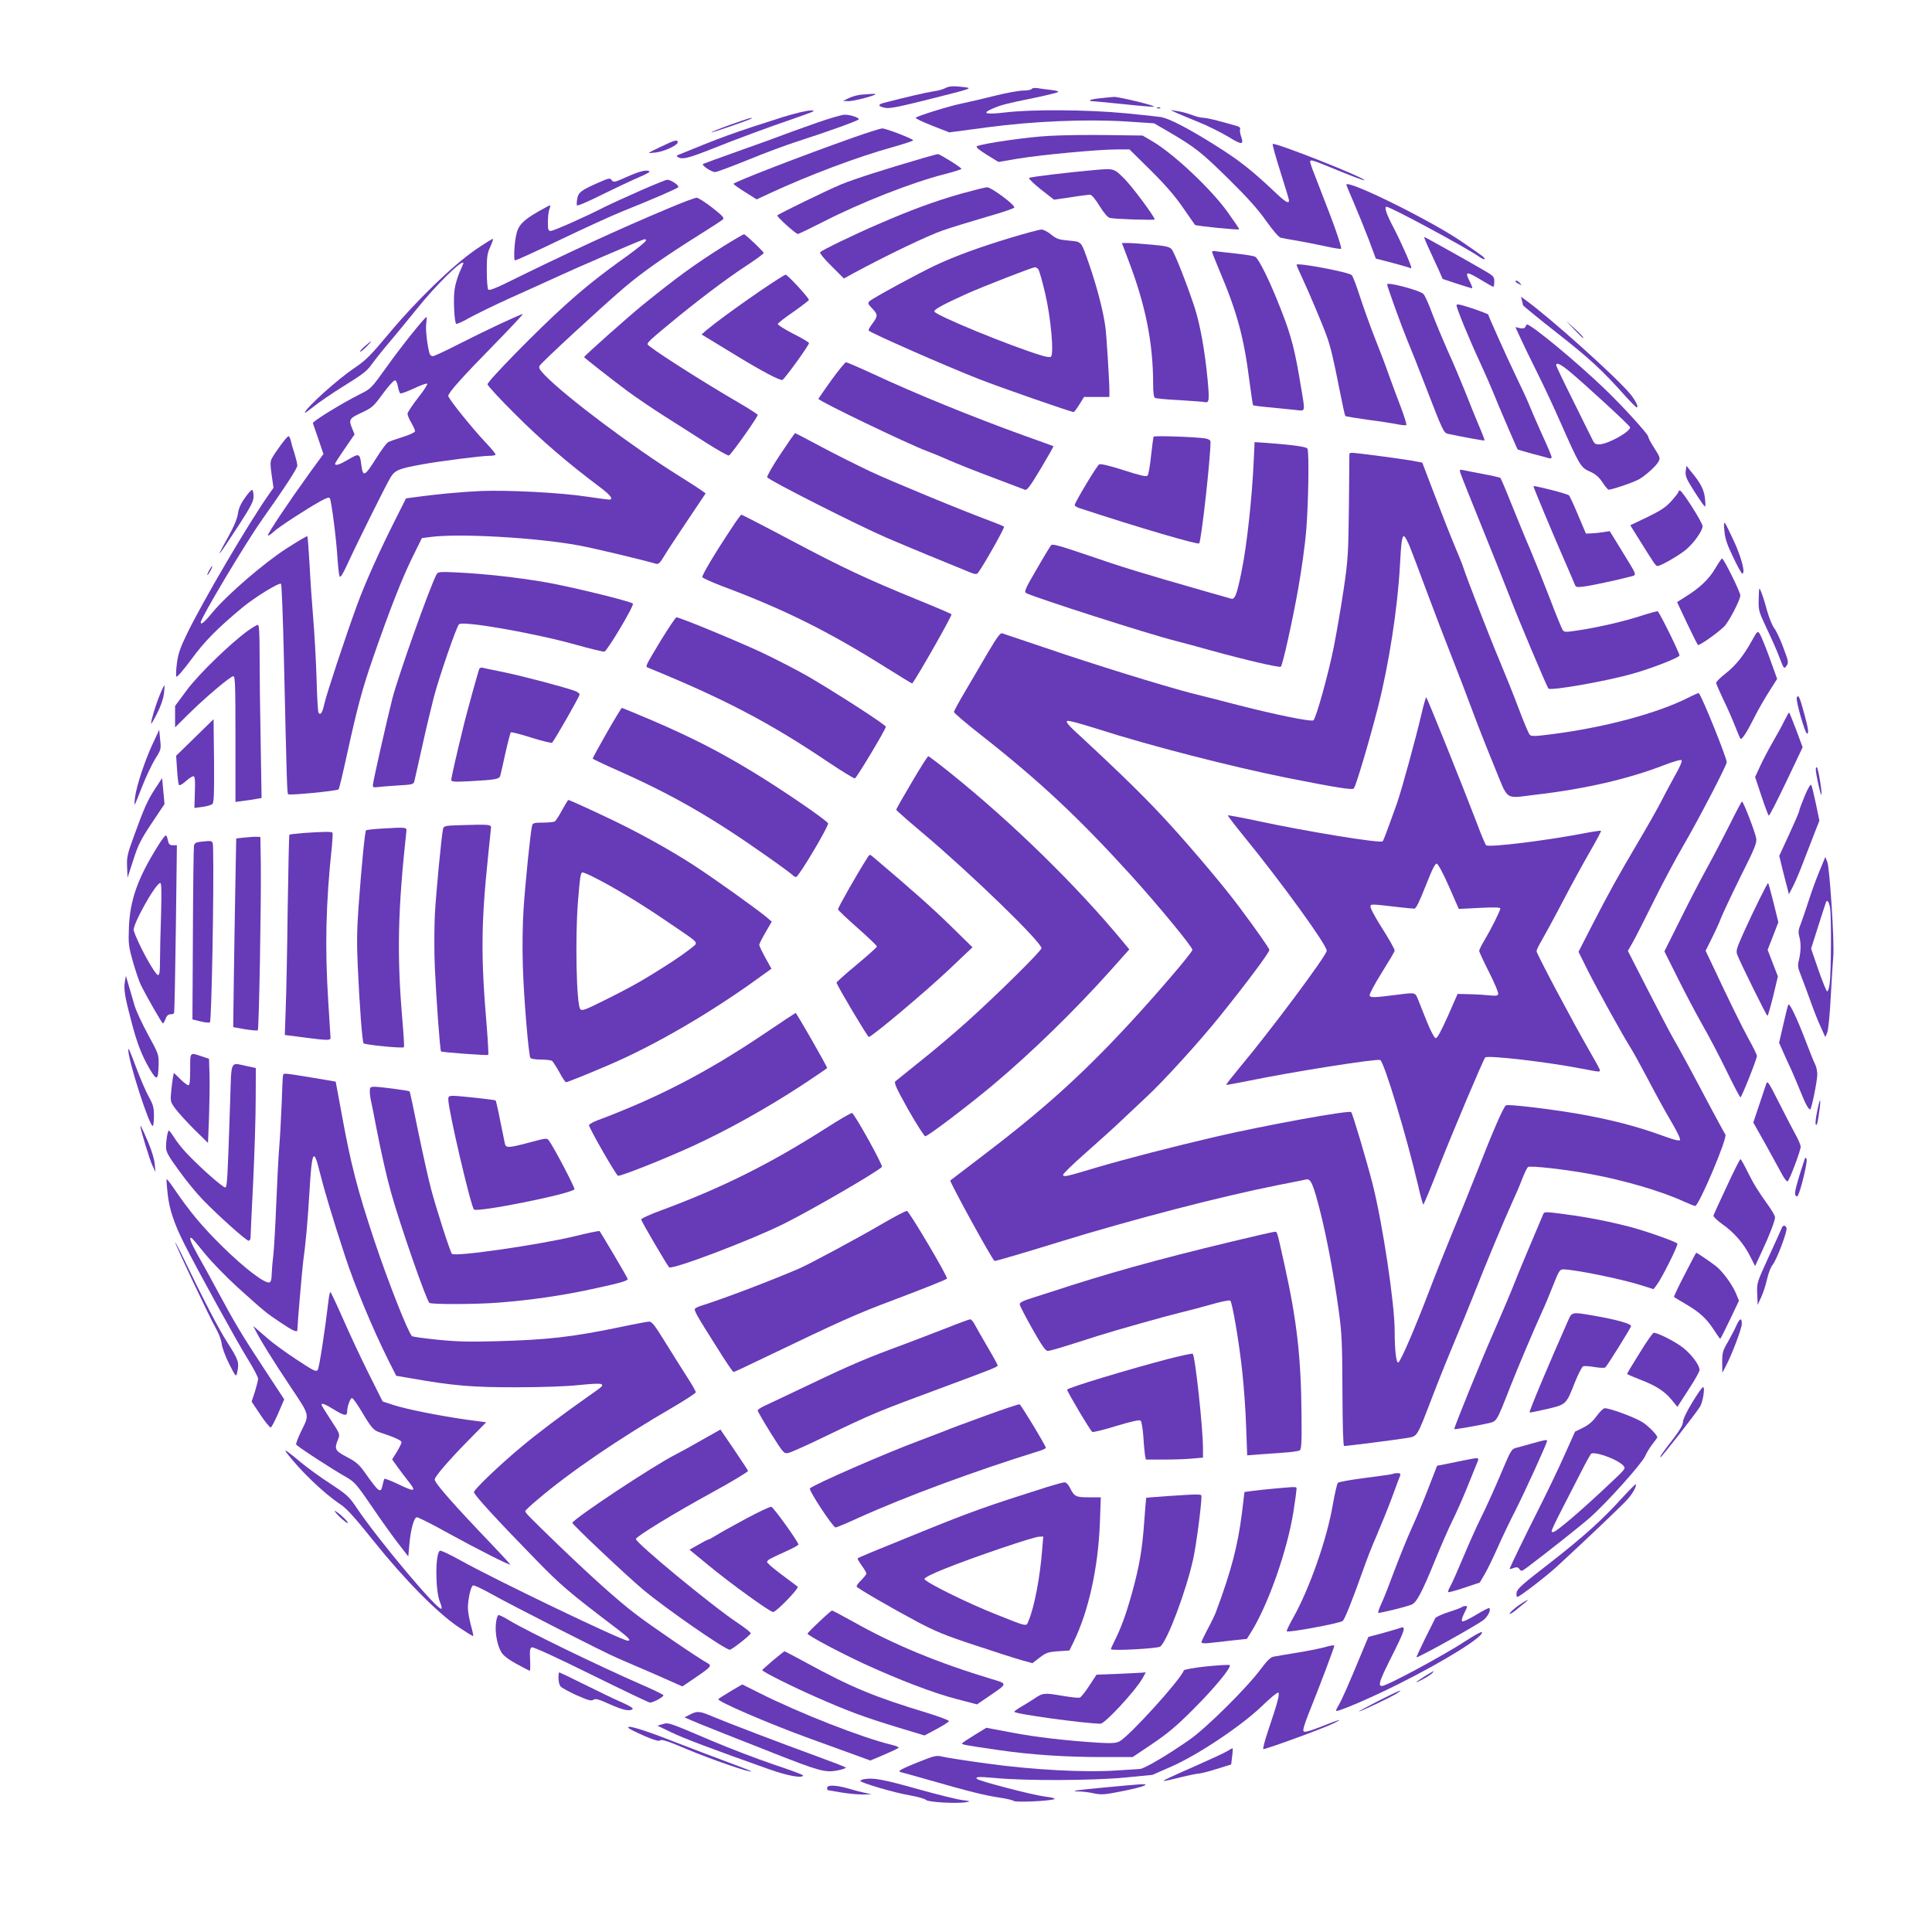 <?xml version="1.0" standalone="no"?>
<!DOCTYPE svg PUBLIC "-//W3C//DTD SVG 20010904//EN"
 "http://www.w3.org/TR/2001/REC-SVG-20010904/DTD/svg10.dtd">
<svg version="1.0" xmlns="http://www.w3.org/2000/svg"
 width="1280pt" height="1280pt" viewBox="0 0 1280 1280"
 preserveAspectRatio="xMidYMid meet">
<g transform="translate(0,1280) scale(0.1,-0.1)"
fill="#673ab7" stroke="none">
<path d="M6260 12215 c-14 -7 -47 -17 -75 -20 -43 -6 -193 -41 -328 -76 -45
-12 -41 -24 10 -34 29 -5 98 9 307 62 259 65 269 68 221 75 -77 10 -108 8
-135 -7z"/>
<path d="M6836 12211 c-4 -6 -29 -11 -56 -11 -27 0 -111 -15 -187 -34 -76 -19
-174 -42 -218 -51 -84 -17 -294 -82 -308 -95 -4 -4 44 -27 107 -52 l115 -45
248 33 c309 41 654 56 929 39 l180 -12 100 -58 c174 -102 215 -135 392 -309
123 -121 196 -202 250 -279 44 -62 85 -110 97 -112 11 -3 61 -12 110 -20 50
-9 134 -25 188 -37 53 -12 99 -19 102 -16 3 2 -8 42 -24 89 -25 75 -55 153
-151 400 -17 41 -30 81 -30 88 0 15 16 11 130 -36 133 -55 230 -92 230 -87 0
18 -594 253 -608 240 -3 -4 20 -86 51 -184 31 -98 57 -183 57 -190 0 -25 -25
-10 -94 56 -157 148 -238 212 -405 316 -171 107 -288 167 -346 180 -17 3 -126
15 -242 26 -254 24 -619 26 -793 5 -129 -15 -159 -7 -87 24 60 26 90 34 272
71 82 17 156 35 163 39 10 5 -7 11 -44 15 -33 4 -73 9 -90 12 -18 3 -35 1 -38
-5z"/>
<path d="M5708 12173 c-26 -2 -64 -13 -85 -23 l-38 -19 38 -1 c36 0 177 37
177 46 0 2 -10 3 -22 2 -13 -1 -44 -3 -70 -5z"/>
<path d="M7298 12150 c-38 -3 -71 -10 -75 -13 -3 -4 0 -7 8 -7 8 0 104 -9 213
-20 109 -12 200 -19 203 -17 7 8 -239 67 -267 65 -8 0 -45 -4 -82 -8z"/>
<path d="M7668 12083 c7 -3 16 -2 19 1 4 3 -2 6 -13 5 -11 0 -14 -3 -6 -6z"/>
<path d="M5185 12024 c-330 -105 -404 -132 -693 -251 -11 -5 -11 -7 0 -14 27
-17 66 -8 213 50 180 72 381 146 570 211 124 43 135 49 95 48 -25 0 -108 -20
-185 -44z"/>
<path d="M7795 12052 c22 -10 88 -37 146 -61 58 -23 146 -67 195 -96 94 -58
107 -57 85 6 -5 16 -8 36 -5 44 4 10 -7 17 -38 25 -23 7 -74 20 -113 31 -38
10 -81 19 -95 19 -14 0 -47 8 -75 19 -27 10 -70 22 -95 25 l-45 7 40 -19z"/>
<path d="M5410 11986 c-85 -30 -186 -66 -225 -81 -38 -15 -171 -63 -293 -106
-123 -44 -228 -82 -234 -85 -13 -8 55 -54 80 -54 11 0 109 37 218 81 109 45
255 99 324 121 205 66 410 140 410 148 0 12 -58 30 -94 30 -17 0 -101 -24
-186 -54z"/>
<path d="M4837 11973 c-70 -25 -126 -48 -124 -50 4 -4 257 84 266 92 10 10
-19 2 -142 -42z"/>
<path d="M5660 11891 c-343 -121 -800 -298 -800 -309 0 -4 35 -29 77 -55 l76
-48 86 40 c264 122 580 241 814 306 75 21 137 42 137 45 0 10 -182 80 -205 79
-11 0 -94 -26 -185 -58z"/>
<path d="M6955 11900 c-145 -7 -448 -51 -483 -69 -9 -5 14 -24 65 -56 l78 -48
130 22 c150 25 531 61 654 61 l84 0 139 -137 c98 -97 162 -171 215 -248 42
-60 78 -112 80 -115 6 -7 293 -36 293 -29 0 4 -33 53 -74 110 -105 149 -351
382 -493 468 l-73 43 -227 3 c-126 2 -300 0 -388 -5z"/>
<path d="M4383 11830 c-46 -21 -83 -40 -83 -43 0 -2 21 0 48 3 56 8 142 48
142 67 0 20 -18 16 -107 -27z"/>
<path d="M6120 11754 c-271 -79 -466 -142 -548 -176 -85 -35 -410 -193 -422
-205 -7 -7 122 -123 136 -123 6 0 80 36 165 79 249 128 592 263 807 317 61 16
112 32 112 35 0 9 -145 99 -156 98 -5 0 -47 -12 -94 -25z"/>
<path d="M7245 11673 c-167 -15 -421 -45 -427 -52 -5 -4 31 -38 78 -76 l87
-68 111 16 c61 10 119 17 128 17 10 0 36 -30 63 -75 30 -48 55 -77 69 -79 37
-8 296 -16 296 -10 0 18 -142 209 -198 267 -73 73 -69 72 -207 60z"/>
<path d="M4155 11629 c-83 -37 -90 -39 -102 -23 -11 16 -18 15 -86 -15 -114
-50 -135 -65 -142 -105 -4 -19 -5 -40 -3 -46 2 -7 71 23 168 71 91 45 200 96
242 114 43 18 75 35 71 39 -14 14 -63 3 -148 -35z"/>
<path d="M4240 11536 c-91 -40 -193 -87 -228 -104 -121 -63 -344 -162 -363
-162 -17 0 -19 8 -19 59 0 33 4 71 10 85 5 14 7 26 4 26 -3 0 -38 -19 -77 -41
-104 -60 -134 -92 -147 -156 -13 -58 -17 -159 -9 -168 4 -3 137 58 297 135
159 76 346 162 414 189 192 77 361 150 371 160 11 11 -49 51 -73 50 -8 0 -89
-33 -180 -73z"/>
<path d="M8920 11576 c0 -3 23 -58 51 -123 28 -65 72 -174 98 -242 l46 -124
108 -28 c59 -16 112 -31 118 -34 5 -4 9 -2 9 2 0 17 -70 174 -119 268 -45 85
-62 135 -45 135 26 0 530 -271 617 -333 32 -22 46 -18 20 5 -10 8 -74 53 -143
100 -213 144 -760 413 -760 374z"/>
<path d="M6365 11516 c-172 -49 -330 -107 -546 -201 -178 -77 -377 -174 -386
-187 -3 -6 31 -47 76 -91 l82 -82 62 34 c220 119 498 252 592 284 61 21 191
61 291 90 99 28 182 56 184 62 6 17 -152 134 -180 134 -14 0 -92 -20 -175 -43z"/>
<path d="M4420 11416 c-317 -133 -648 -285 -1070 -493 -69 -34 -108 -48 -115
-42 -5 6 -10 60 -10 122 0 95 3 119 23 161 12 27 20 51 18 53 -2 3 -55 -30
-118 -73 -150 -104 -392 -338 -573 -556 -121 -145 -153 -176 -225 -225 -113
-75 -330 -271 -330 -297 0 -4 26 15 59 41 32 26 123 89 203 138 121 75 152 99
182 143 21 29 78 101 128 159 49 59 126 152 170 207 127 159 308 336 308 302
0 -2 -11 -29 -25 -59 -13 -31 -29 -82 -33 -114 -10 -59 -2 -216 10 -228 4 -4
44 14 89 40 46 25 166 84 268 130 103 46 245 110 316 143 112 52 496 218 563
243 15 6 22 5 22 -4 0 -7 -53 -50 -117 -97 -184 -131 -288 -214 -423 -336
-170 -152 -510 -499 -510 -520 0 -9 84 -100 188 -203 167 -167 346 -321 560
-481 70 -53 89 -80 56 -80 -8 0 -72 9 -142 19 -172 27 -524 45 -707 38 -131
-6 -312 -23 -452 -43 l-43 -6 -64 -127 c-114 -226 -207 -433 -262 -584 -79
-217 -200 -583 -215 -650 -13 -59 -26 -79 -39 -58 -4 7 -10 112 -13 234 -4
122 -14 299 -22 392 -8 94 -19 253 -24 354 -6 101 -12 186 -15 188 -2 3 -63
-33 -135 -79 -150 -96 -396 -308 -492 -424 -55 -67 -79 -87 -79 -67 0 28 294
521 405 678 156 221 235 342 235 361 0 11 -9 47 -19 80 -11 32 -22 71 -25 87
-4 15 -10 27 -15 27 -10 0 -88 -106 -111 -149 -10 -20 -10 -41 0 -109 l12 -84
-29 -41 c-133 -188 -445 -719 -547 -932 -42 -86 -56 -128 -64 -190 -6 -44 -7
-84 -3 -88 5 -4 49 47 99 115 88 120 172 205 338 343 86 71 245 168 256 157 4
-4 13 -226 19 -493 19 -831 21 -894 28 -901 8 -9 322 22 334 32 4 3 29 108 56
232 69 314 102 438 176 650 104 300 188 515 256 653 l64 130 55 7 c186 26 709
-4 987 -56 105 -20 396 -89 509 -121 17 -5 27 5 58 57 21 35 91 141 155 236
l116 173 -23 17 c-12 9 -79 53 -150 97 -310 193 -752 525 -892 669 -36 38 -43
50 -34 64 15 24 397 377 551 509 126 108 274 212 523 368 69 43 131 84 139 91
11 10 -1 24 -70 78 -46 36 -93 66 -104 66 -11 0 -99 -33 -195 -74z"/>
<path d="M6700 11226 c-212 -64 -371 -122 -505 -185 -120 -57 -414 -217 -435
-237 -12 -12 -10 -18 18 -47 39 -40 39 -51 2 -101 -16 -21 -28 -42 -25 -46 9
-14 505 -233 730 -321 131 -52 611 -219 629 -219 3 0 20 23 37 50 l31 50 84 0
84 0 0 43 c0 59 -19 363 -26 416 -13 103 -56 270 -108 420 -56 159 -47 148
-135 157 -66 6 -81 11 -117 40 -23 19 -52 34 -65 33 -13 0 -103 -24 -199 -53z
m179 -210 c6 -7 27 -80 46 -162 38 -163 59 -404 37 -418 -6 -4 -33 0 -59 8
-207 62 -713 270 -713 293 0 14 57 45 220 119 109 48 426 172 446 173 6 1 17
-5 23 -13z"/>
<path d="M4797 11171 c-203 -128 -308 -205 -542 -394 -94 -77 -385 -335 -385
-343 0 -4 181 -146 287 -225 57 -42 166 -116 243 -165 77 -49 202 -128 278
-177 75 -48 143 -86 151 -85 13 3 191 254 191 269 0 4 -48 35 -107 70 -261
151 -623 383 -623 398 0 13 20 32 135 127 185 154 379 301 513 389 67 44 122
84 122 89 0 8 -114 117 -130 124 -3 1 -63 -33 -133 -77z"/>
<path d="M9469 11148 c21 -46 50 -108 64 -139 l25 -57 93 -31 c52 -17 98 -31
102 -31 4 0 -2 18 -13 40 -38 74 -28 76 73 15 41 -25 77 -45 81 -45 3 0 6 16
6 35 0 32 -5 37 -67 73 -115 67 -392 222 -397 222 -3 0 12 -37 33 -82z"/>
<path d="M7477 11073 c114 -299 163 -546 163 -825 0 -47 4 -80 12 -84 6 -4 79
-11 162 -15 83 -5 159 -11 169 -13 28 -7 30 13 18 146 -19 197 -49 365 -87
483 -51 155 -132 361 -152 384 -14 16 -39 22 -133 30 -63 6 -133 11 -156 11
l-40 0 44 -117z"/>
<path d="M8030 11132 c0 -4 21 -57 46 -117 121 -285 165 -448 203 -748 11 -82
21 -150 23 -152 2 -2 53 -9 113 -14 61 -6 136 -14 168 -17 68 -8 65 -19 37
148 -40 246 -64 340 -131 511 -74 191 -151 348 -175 357 -12 5 -68 14 -125 20
-57 6 -116 13 -131 15 -16 3 -28 1 -28 -3z"/>
<path d="M8590 11046 c0 -4 16 -42 36 -84 46 -98 140 -320 165 -392 25 -70 43
-145 84 -353 18 -92 35 -170 38 -173 3 -3 70 -14 149 -25 78 -10 167 -24 196
-30 30 -6 56 -8 59 -5 4 3 -13 57 -36 118 -24 62 -60 160 -81 218 -20 58 -62
168 -93 245 -30 77 -74 199 -97 270 -23 72 -47 135 -54 142 -18 20 -366 85
-366 69z"/>
<path d="M5028 10867 c-162 -112 -281 -199 -347 -254 l-33 -29 58 -35 c33 -20
111 -68 174 -106 167 -102 288 -166 304 -160 14 6 176 229 176 244 0 5 -47 33
-105 62 -58 30 -104 59 -102 65 2 6 49 43 105 81 55 39 101 74 101 78 1 13
-141 167 -154 167 -7 0 -86 -51 -177 -113z"/>
<path d="M10040 10935 c0 -2 10 -10 23 -16 20 -11 21 -11 8 4 -13 16 -31 23
-31 12z"/>
<path d="M9190 10916 c0 -13 98 -284 132 -366 22 -52 78 -192 123 -310 113
-293 120 -308 147 -314 93 -20 240 -47 243 -44 2 2 -14 46 -37 98 -22 52 -64
156 -93 230 -30 74 -80 194 -113 265 -32 72 -78 182 -102 245 -23 63 -50 123
-59 132 -23 24 -241 82 -241 64z"/>
<path d="M10083 10809 c4 -13 7 -27 7 -31 0 -3 102 -87 227 -185 213 -167 297
-244 454 -420 35 -39 68 -71 72 -72 16 -2 -6 44 -40 86 -88 109 -533 508 -697
626 l-29 21 6 -25z"/>
<path d="M9650 10777 c0 -20 83 -222 155 -377 37 -80 77 -172 90 -205 22 -57
155 -367 160 -373 1 -1 45 -14 96 -28 52 -13 102 -27 112 -30 9 -3 17 0 17 7
0 6 -29 77 -66 156 -36 80 -74 168 -85 196 -11 28 -50 112 -86 186 -54 111
-183 399 -183 407 0 4 -101 41 -157 57 -39 12 -53 13 -53 4z"/>
<path d="M3315 10655 c-77 -36 -206 -99 -286 -140 -80 -41 -153 -75 -162 -75
-9 0 -18 8 -21 18 -15 51 -28 160 -22 198 3 24 4 44 2 44 -11 0 -169 -197
-262 -328 -105 -146 -105 -147 -182 -185 -122 -62 -313 -179 -309 -191 2 -6
19 -54 37 -107 l33 -97 -90 -123 c-139 -193 -285 -410 -278 -417 3 -3 20 8 38
25 33 31 206 144 309 202 39 22 58 28 63 20 11 -16 44 -276 51 -399 4 -58 10
-111 14 -119 5 -10 22 16 51 80 69 150 258 530 287 577 30 48 56 58 212 86
115 21 392 56 439 56 21 0 41 3 44 7 4 3 -27 41 -68 84 -86 91 -245 288 -245
306 0 21 92 124 301 337 111 113 197 206 193 206 -5 0 -72 -29 -149 -65z
m-679 -415 c4 -22 11 -43 16 -46 5 -3 44 11 87 31 44 21 84 36 91 33 6 -2 -21
-44 -60 -93 -38 -49 -70 -97 -70 -106 0 -10 11 -37 25 -60 14 -24 25 -49 25
-56 0 -7 -36 -24 -81 -38 -44 -14 -89 -29 -98 -35 -10 -5 -44 -51 -76 -102
-80 -127 -90 -131 -101 -49 -10 78 -14 79 -84 38 -59 -35 -90 -46 -90 -29 0 4
29 49 65 101 l64 93 -14 35 c-27 63 -22 71 61 109 70 33 79 41 140 125 36 49
72 89 80 89 8 0 16 -16 20 -40z"/>
<path d="M10430 10617 c30 -31 56 -57 58 -57 9 0 -19 31 -63 70 l-50 44 55
-57z"/>
<path d="M10106 10635 c-4 -10 -14 -13 -36 -9 l-30 7 35 -76 c19 -42 69 -145
111 -229 42 -84 110 -229 151 -323 129 -291 135 -302 196 -329 38 -17 60 -36
82 -69 17 -26 35 -48 41 -51 11 -4 154 43 200 67 40 21 117 89 132 119 13 23
10 30 -27 88 -23 35 -41 69 -41 77 0 16 -168 201 -286 314 -183 177 -488 429
-517 429 -3 0 -7 -7 -11 -15z m295 -298 c102 -85 399 -358 399 -368 0 -30
-144 -110 -202 -113 -28 -1 -35 4 -49 34 -10 19 -67 135 -128 258 -61 122
-111 227 -111 232 0 22 29 8 91 -43z"/>
<path d="M2416 10505 c-22 -19 -35 -35 -30 -35 6 0 25 16 44 35 43 44 36 44
-14 0z"/>
<path d="M5509 10283 c-46 -65 -85 -121 -87 -125 -5 -12 592 -299 718 -346 30
-11 96 -38 145 -60 50 -22 180 -74 290 -115 110 -42 207 -78 216 -82 13 -5 36
26 104 140 48 80 86 147 84 149 -2 1 -89 33 -194 70 -332 120 -722 278 -1004
410 -91 42 -170 76 -176 76 -6 0 -49 -53 -96 -117z"/>
<path d="M5170 9790 c-51 -76 -90 -145 -87 -152 6 -18 606 -321 787 -399 125
-54 403 -169 552 -229 36 -15 49 -16 56 -7 30 36 181 302 174 308 -4 3 -41 19
-82 34 -200 74 -662 265 -805 332 -88 42 -235 115 -326 164 -91 49 -168 89
-171 89 -3 0 -47 -63 -98 -140z"/>
<path d="M7643 9907 c-2 -4 -10 -62 -17 -127 -7 -66 -17 -125 -23 -131 -9 -9
-50 1 -159 36 -97 31 -153 44 -162 38 -16 -9 -161 -252 -162 -269 0 -6 15 -15
33 -21 396 -130 785 -244 792 -233 15 24 75 565 75 674 0 9 -13 17 -32 21 -58
10 -340 20 -345 12z"/>
<path d="M8306 9743 c-11 -244 -46 -565 -81 -732 -31 -153 -44 -186 -70 -177
-5 2 -84 24 -175 50 -413 118 -556 162 -772 237 -186 63 -234 77 -244 67 -6
-7 -50 -79 -97 -161 -75 -128 -83 -148 -69 -156 57 -30 814 -273 987 -316 39
-10 147 -39 240 -65 220 -61 453 -115 461 -107 12 12 76 298 115 517 22 124
46 297 53 385 15 183 20 524 8 543 -8 12 -91 24 -263 37 l-87 6 -6 -128z"/>
<path d="M8940 9793 c0 -5 -1 -161 -3 -348 -4 -318 -6 -354 -35 -550 -17 -115
-47 -289 -66 -385 -36 -178 -115 -463 -134 -482 -12 -12 -259 38 -532 109 -96
25 -193 50 -215 55 -148 34 -558 159 -899 272 -220 74 -408 137 -416 140 -12
5 -34 -25 -91 -121 -41 -71 -110 -187 -152 -259 -42 -71 -77 -135 -77 -141 0
-6 81 -76 181 -154 388 -305 644 -545 993 -929 181 -200 406 -473 406 -493 0
-17 -244 -302 -430 -502 -310 -334 -571 -568 -975 -874 -104 -79 -194 -148
-199 -152 -7 -6 276 -523 293 -533 3 -3 194 53 423 124 496 153 1084 305 1463
380 88 17 167 33 175 35 28 8 41 -12 70 -111 55 -192 112 -480 151 -769 19
-138 22 -209 23 -522 1 -235 5 -363 11 -363 23 0 335 40 403 51 88 15 72 -9
186 286 46 120 112 283 146 363 34 80 90 217 125 305 77 197 200 491 252 605
22 47 52 117 67 157 15 39 33 76 39 81 14 11 252 -16 417 -47 222 -41 467
-113 613 -180 38 -17 73 -31 78 -31 24 0 217 454 200 474 -5 6 -49 88 -99 181
-131 248 -203 381 -249 460 -22 39 -98 184 -169 323 l-129 252 33 58 c18 31
79 152 136 267 57 116 146 282 197 370 107 184 288 533 289 555 0 30 -162 432
-185 458 -2 2 -34 -12 -71 -31 -209 -105 -559 -198 -908 -242 -107 -14 -131
-14 -141 -3 -7 7 -40 85 -73 173 -33 88 -93 237 -132 330 -67 159 -218 550
-235 605 -4 14 -30 79 -58 145 -28 66 -87 217 -132 335 l-82 215 -69 13 c-75
13 -368 52 -396 52 -10 0 -18 -3 -18 -7z m402 -619 c15 -38 68 -177 117 -310
49 -132 121 -319 159 -415 38 -96 97 -250 132 -344 34 -93 101 -263 148 -377
99 -241 65 -218 277 -193 328 38 617 105 853 197 61 23 107 37 113 31 5 -5
-12 -46 -42 -98 -28 -50 -70 -129 -94 -176 -24 -47 -93 -169 -153 -270 -134
-227 -194 -335 -307 -555 l-87 -170 61 -123 c69 -136 230 -427 283 -511 19
-30 71 -125 116 -210 44 -85 112 -209 151 -275 44 -75 67 -123 61 -129 -6 -6
-46 4 -107 27 -180 66 -367 114 -593 152 -182 30 -433 60 -452 52 -15 -5 -84
-163 -203 -467 -40 -102 -107 -268 -150 -370 -42 -102 -112 -277 -155 -390
-95 -249 -191 -472 -206 -477 -14 -5 -24 86 -24 209 0 182 -80 712 -146 973
-40 156 -132 466 -142 477 -14 14 -569 -87 -897 -163 -284 -66 -600 -148 -790
-204 -207 -62 -217 -64 -222 -49 -2 6 65 71 149 145 84 74 196 175 248 225 52
49 122 115 154 145 113 104 352 367 487 535 175 217 329 424 329 440 0 10 -78
122 -199 284 -94 127 -291 361 -451 538 -159 175 -310 324 -647 636 -34 31
-50 53 -44 59 6 6 80 -14 198 -51 351 -113 894 -252 1263 -326 323 -64 429
-81 439 -70 14 14 105 321 160 537 73 285 131 661 146 942 8 154 14 197 28
192 6 -2 24 -35 39 -73z"/>
<path d="M9416 8063 c-36 -155 -131 -501 -160 -583 -76 -212 -89 -246 -96
-254 -14 -15 -514 67 -833 136 -103 22 -190 38 -192 36 -2 -2 44 -63 103 -135
253 -310 552 -723 552 -762 0 -30 -376 -534 -574 -770 -52 -63 -94 -116 -92
-118 2 -2 68 10 147 26 285 59 847 148 873 138 26 -10 177 -511 252 -834 15
-68 31 -123 34 -123 3 0 48 107 99 238 101 256 298 722 311 736 16 16 409 -29
644 -75 114 -22 116 -22 116 -9 0 5 -31 62 -69 127 -103 178 -351 644 -351
661 0 8 15 40 34 71 18 31 82 148 141 261 59 113 141 263 182 333 41 71 73
131 70 133 -2 2 -50 -5 -108 -16 -259 -50 -637 -96 -653 -80 -6 6 -33 70 -60
143 -104 271 -331 836 -337 837 -3 0 -18 -53 -33 -117z m184 -1137 l65 -148
137 7 c101 5 138 4 138 -4 0 -15 -63 -140 -106 -212 -19 -31 -34 -62 -34 -69
0 -7 30 -71 66 -142 36 -71 63 -136 60 -144 -4 -11 -17 -13 -53 -9 -27 3 -86
7 -132 8 l-84 2 -65 -148 c-47 -104 -70 -147 -81 -145 -8 2 -33 48 -57 108
-23 58 -50 124 -59 148 -19 47 -17 47 -127 33 -165 -21 -188 -22 -194 -7 -3 8
33 76 80 151 47 75 86 141 86 146 0 12 -32 69 -107 188 -29 47 -53 93 -53 103
0 20 -2 20 195 -3 44 -5 87 -9 95 -9 12 0 33 44 75 150 44 112 63 150 74 148
9 -2 42 -63 81 -152z"/>
<path d="M11168 9677 c-3 -32 5 -51 60 -137 36 -56 66 -99 69 -96 3 2 2 29 -2
60 -7 56 -31 100 -94 175 l-28 35 -5 -37z"/>
<path d="M9675 9668 c6 -20 69 -177 237 -593 24 -60 66 -166 93 -235 55 -144
244 -592 254 -602 14 -16 384 49 556 98 125 35 306 105 312 121 4 9 -124 270
-144 293 -2 2 -47 -10 -101 -27 -118 -39 -283 -77 -417 -98 -91 -14 -101 -14
-111 0 -7 9 -46 105 -87 213 -42 108 -99 251 -127 317 -29 66 -83 199 -122
295 -38 96 -73 178 -77 183 -4 4 -57 16 -117 27 -60 11 -119 23 -132 26 -21 4
-23 2 -17 -18z"/>
<path d="M10160 9577 c0 -8 133 -326 198 -474 38 -87 72 -166 76 -177 6 -16
13 -18 59 -12 50 6 217 42 305 65 49 14 55 -5 -58 180 l-75 122 -45 -7 c-25
-4 -60 -7 -79 -8 l-34 -1 -52 123 c-28 67 -55 126 -61 131 -5 4 -57 20 -116
35 -111 27 -118 28 -118 23z"/>
<path d="M1623 9502 c-28 -39 -43 -73 -47 -107 -5 -33 -27 -85 -63 -150 -93
-167 -78 -150 70 77 80 124 97 157 97 189 0 21 -4 40 -9 43 -4 3 -26 -20 -48
-52z"/>
<path d="M11120 9541 c0 -5 -21 -32 -47 -61 -37 -41 -69 -62 -159 -106 l-113
-54 58 -93 c104 -167 111 -177 122 -177 22 0 145 71 191 110 53 46 108 124
108 154 0 24 -135 236 -150 236 -6 0 -10 -4 -10 -9z"/>
<path d="M4851 9307 c-115 -173 -202 -319 -198 -331 3 -6 63 -33 133 -60 412
-154 702 -299 1083 -538 95 -60 174 -108 175 -106 38 50 266 452 260 458 -5 5
-108 49 -229 98 -339 139 -487 208 -834 392 -177 94 -325 170 -329 170 -4 0
-31 -37 -61 -83z"/>
<path d="M11425 9280 c4 -49 19 -92 58 -172 28 -60 55 -108 60 -108 22 0 -4
102 -53 210 -29 63 -57 120 -62 125 -7 6 -8 -13 -3 -55z"/>
<path d="M11364 9034 c-41 -70 -100 -127 -196 -187 l-57 -36 65 -138 c36 -76
69 -141 73 -146 7 -7 120 71 173 121 30 28 108 177 108 207 1 21 -110 245
-121 245 -3 0 -24 -30 -45 -66z"/>
<path d="M1385 9020 c-9 -16 -13 -30 -11 -30 3 0 12 14 21 30 9 17 13 30 11
30 -3 0 -12 -13 -21 -30z"/>
<path d="M2892 8994 c-45 -84 -251 -664 -292 -820 -37 -146 -130 -556 -130
-578 0 -11 7 -14 28 -11 15 2 75 7 135 11 99 5 107 8 112 27 3 12 25 112 50
222 24 110 60 261 79 335 35 133 149 466 167 484 23 25 502 -59 773 -135 98
-28 184 -48 191 -46 21 9 199 307 188 318 -16 16 -427 116 -588 143 -183 31
-392 54 -569 63 -126 6 -134 5 -144 -13z"/>
<path d="M11652 8833 c-2 -78 -1 -82 54 -199 31 -65 68 -148 81 -184 32 -84
33 -85 50 -60 14 19 12 30 -23 122 -20 55 -48 113 -60 127 -12 15 -33 67 -47
116 -13 50 -31 105 -39 124 -13 33 -14 33 -16 -46z"/>
<path d="M4380 8560 c-104 -173 -106 -176 -88 -183 506 -207 806 -364 1192
-624 93 -62 174 -112 180 -110 12 4 205 326 205 342 1 12 -309 212 -504 327
-77 45 -221 119 -320 166 -168 78 -541 232 -563 232 -6 0 -51 -68 -102 -150z"/>
<path d="M1643 8622 c-119 -87 -322 -284 -403 -391 l-80 -108 0 -71 0 -71 90
89 c111 110 277 250 296 250 12 0 14 -62 14 -416 l0 -417 53 7 c28 4 67 9 86
13 l34 6 -6 366 c-4 201 -7 459 -7 574 0 159 -3 207 -12 207 -7 0 -36 -18 -65
-38z"/>
<path d="M11606 8554 c-54 -98 -107 -164 -176 -218 -33 -26 -60 -53 -60 -60 0
-7 22 -57 48 -112 27 -54 61 -133 77 -174 16 -41 32 -79 36 -84 9 -10 43 43
94 145 20 40 62 114 93 163 l56 88 -24 67 c-47 133 -81 218 -94 236 -11 16
-16 11 -50 -51z"/>
<path d="M3175 8368 c-11 -32 -75 -263 -99 -358 -51 -207 -86 -361 -86 -376 0
-14 15 -15 118 -10 182 10 201 14 207 39 3 12 19 80 34 150 16 71 32 131 35
135 4 3 65 -12 136 -35 71 -22 133 -37 137 -34 13 9 183 307 183 320 0 6 -12
16 -27 22 -63 24 -347 99 -468 124 -71 14 -138 29 -148 31 -9 3 -19 -1 -22 -8z"/>
<path d="M1057 8192 c-27 -66 -57 -166 -56 -187 0 -5 18 25 39 67 25 48 42 98
46 132 4 31 5 56 3 56 -2 0 -17 -31 -32 -68z"/>
<path d="M11904 8177 c-7 -20 55 -237 68 -237 13 0 9 31 -18 130 -31 115 -40
133 -50 107z"/>
<path d="M4020 7945 c-52 -91 -94 -168 -93 -171 1 -3 82 -42 180 -85 360 -161
615 -308 980 -566 90 -63 165 -119 168 -124 4 -5 12 -9 20 -9 16 0 218 339
211 355 -7 20 -319 233 -510 348 -215 130 -395 222 -655 334 -107 45 -197 83
-201 83 -3 0 -48 -74 -100 -165z"/>
<path d="M11821 8023 c-15 -32 -51 -96 -78 -143 -27 -47 -64 -117 -82 -157
l-33 -71 42 -126 c23 -69 45 -128 49 -130 3 -3 55 98 115 224 l109 229 -43
116 c-24 63 -45 115 -47 115 -2 0 -16 -26 -32 -57z"/>
<path d="M1291 7914 l-124 -121 6 -92 c3 -50 9 -96 12 -101 4 -7 23 4 47 25
21 20 45 34 51 32 9 -3 11 -34 8 -107 l-3 -103 53 7 c30 4 60 13 67 20 9 9 12
75 10 287 l-3 274 -124 -121z"/>
<path d="M1012 7873 c-53 -114 -108 -281 -117 -353 -4 -30 -5 -53 -2 -50 3 3
25 58 50 122 25 64 64 145 85 180 39 61 40 65 33 128 l-6 65 -43 -92z"/>
<path d="M6040 7616 c-57 -96 -103 -177 -102 -181 0 -4 80 -74 176 -155 325
-274 786 -722 786 -762 0 -18 -295 -309 -493 -487 -86 -77 -226 -196 -310
-262 -83 -67 -158 -127 -165 -133 -10 -10 6 -46 85 -187 54 -95 105 -175 113
-177 15 -2 279 198 450 341 255 214 542 494 779 759 l123 138 -43 52 c-307
371 -734 789 -1143 1117 -76 61 -142 111 -146 111 -4 0 -54 -78 -110 -174z"/>
<path d="M12030 7702 c0 -29 32 -173 37 -168 7 6 -19 170 -29 181 -4 5 -8 0
-8 -13z"/>
<path d="M1028 7575 c-51 -78 -74 -130 -142 -318 -42 -115 -47 -137 -44 -200
l3 -72 38 117 c32 100 49 134 122 244 l85 127 -8 86 -8 86 -46 -70z"/>
<path d="M11956 7525 c-20 -48 -36 -92 -36 -98 0 -7 -30 -76 -66 -154 l-66
-143 21 -87 c12 -49 27 -106 33 -128 l10 -40 30 58 c16 32 46 104 67 160 22
56 54 140 72 186 l33 84 -23 111 c-13 61 -26 117 -31 125 -4 9 -20 -17 -44
-74z"/>
<path d="M3724 7433 c-20 -38 -42 -71 -48 -75 -6 -4 -41 -8 -78 -8 -55 0 -68
-3 -72 -17 -10 -31 -45 -372 -57 -553 -7 -107 -9 -255 -5 -380 6 -210 38 -589
50 -609 4 -6 35 -11 69 -11 34 0 67 -4 73 -8 7 -4 28 -37 49 -74 20 -38 40
-68 45 -68 9 0 136 51 281 113 311 133 686 352 1012 590 l68 49 -41 74 c-22
40 -40 78 -40 84 0 6 19 44 42 83 l41 71 -34 29 c-64 54 -344 254 -479 342
-164 107 -393 233 -595 327 -148 70 -234 108 -240 108 -2 0 -20 -30 -41 -67z
m209 -444 c131 -66 299 -167 467 -281 213 -144 210 -142 210 -161 0 -8 -66
-58 -152 -115 -183 -119 -273 -170 -461 -263 -124 -62 -143 -68 -153 -54 -25
33 -34 471 -15 710 14 173 18 195 31 195 6 0 39 -14 73 -31z"/>
<path d="M11461 7339 c-41 -82 -110 -214 -153 -292 -43 -78 -124 -234 -179
-346 l-102 -204 88 -176 c48 -97 122 -237 164 -311 43 -74 115 -213 161 -307
46 -95 87 -173 91 -173 8 0 109 254 109 274 0 8 -23 56 -52 107 -47 86 -142
279 -246 502 l-42 88 40 80 c22 44 50 104 61 134 11 29 70 154 130 276 97 193
110 226 104 256 -8 44 -85 243 -94 243 -3 -1 -39 -68 -80 -151z"/>
<path d="M3048 7333 c-102 -3 -108 -5 -113 -26 -10 -47 -46 -419 -54 -567 -4
-85 -5 -243 0 -350 9 -205 34 -548 41 -556 6 -6 307 -28 313 -23 2 3 -2 86
-10 185 -40 472 -38 684 10 1144 9 85 17 164 18 175 2 23 -12 24 -205 18z"/>
<path d="M2538 7311 c-58 -3 -109 -9 -113 -12 -7 -8 -29 -224 -49 -500 -11
-147 -13 -243 -6 -395 12 -267 30 -507 39 -516 10 -11 262 -35 267 -26 3 4 -2
89 -11 189 -36 429 -29 722 27 1239 4 30 2 30 -154 21z"/>
<path d="M2008 7281 c-48 -4 -89 -9 -91 -11 -2 -3 -7 -223 -11 -490 -3 -267
-9 -564 -13 -661 l-6 -176 125 -16 c150 -20 178 -21 178 -4 0 6 -7 113 -15
237 -23 363 -17 650 24 1035 4 44 6 83 4 88 -5 8 -61 7 -195 -2z"/>
<path d="M1047 7197 c-135 -216 -186 -360 -193 -543 -4 -107 -2 -124 27 -227
18 -62 41 -130 52 -152 35 -72 140 -255 146 -255 4 0 12 14 18 30 7 20 18 30
32 30 11 0 22 3 24 8 3 4 8 256 12 560 l7 552 -26 0 c-21 0 -28 6 -33 30 -3
17 -9 33 -13 35 -5 3 -28 -28 -53 -68z m20 -459 c-4 -116 -7 -253 -7 -305 0
-70 -3 -93 -13 -93 -20 0 -139 218 -161 296 -10 35 146 314 176 314 8 0 9 -58
5 -212z"/>
<path d="M1620 7251 l-55 -6 -6 -325 c-3 -179 -8 -460 -10 -625 l-4 -300 78
-14 c43 -7 81 -10 85 -7 8 9 23 853 20 1101 l-3 180 -25 1 c-14 1 -50 -2 -80
-5z"/>
<path d="M1328 7223 c-29 -3 -39 -9 -43 -26 -2 -12 -6 -276 -7 -586 l-3 -565
54 -13 c30 -8 57 -10 62 -6 11 12 27 895 21 1136 -2 74 5 69 -84 60z"/>
<path d="M5747 7118 c-74 -117 -197 -334 -195 -343 2 -6 60 -62 131 -124 70
-62 127 -116 127 -122 0 -5 -61 -59 -135 -121 -75 -62 -134 -115 -133 -119 16
-40 206 -359 214 -359 20 0 379 302 533 448 l154 146 -149 146 c-122 119 -246
229 -516 458 -14 12 -18 11 -31 -10z"/>
<path d="M12057 7035 c-20 -47 -52 -134 -71 -193 -19 -59 -43 -130 -54 -159
-17 -41 -19 -58 -12 -85 13 -44 12 -99 -1 -155 -10 -39 -9 -51 9 -96 12 -29
39 -103 62 -166 22 -63 54 -145 72 -183 l31 -69 13 30 c7 18 17 116 23 233 6
112 14 235 17 273 8 96 -24 587 -40 626 l-13 31 -36 -87z m68 -252 c9 -61 7
-431 -3 -501 -4 -29 -11 -51 -17 -50 -5 2 -31 66 -58 143 l-48 140 46 145 c26
80 48 151 51 158 8 27 22 10 29 -35z"/>
<path d="M11657 6843 c-30 -60 -77 -160 -106 -224 -46 -103 -51 -119 -41 -145
22 -56 193 -404 200 -404 3 0 20 59 38 131 l31 130 -34 88 -34 88 36 92 35 91
-32 130 c-18 72 -34 130 -36 130 -2 0 -28 -48 -57 -107z"/>
<path d="M827 6294 c-8 -48 1 -103 44 -264 37 -143 69 -224 121 -313 48 -80
56 -76 59 29 1 68 0 71 -70 199 -39 72 -80 159 -90 195 -11 36 -28 94 -38 130
l-19 65 -7 -41z"/>
<path d="M11848 6144 c-3 -5 -18 -64 -33 -131 l-28 -122 28 -63 c15 -35 41
-90 56 -123 15 -33 41 -96 59 -140 31 -79 56 -123 64 -114 10 10 46 191 46
229 0 23 -6 53 -14 68 -8 15 -37 86 -64 158 -56 147 -106 252 -114 238z"/>
<path d="M5063 5951 c-376 -253 -700 -422 -1106 -574 -31 -12 -56 -27 -55 -32
9 -34 182 -335 193 -335 27 0 309 112 490 195 230 105 490 250 723 402 94 62
172 115 172 117 0 11 -203 366 -209 365 -3 -1 -97 -63 -208 -138z"/>
<path d="M850 5843 c0 -71 139 -503 162 -503 4 0 8 30 8 66 0 56 -5 75 -34
127 -19 34 -55 118 -81 187 -47 125 -55 143 -55 123z"/>
<path d="M1260 5715 c0 -76 -3 -105 -12 -105 -7 0 -31 18 -54 41 l-42 41 -6
-28 c-3 -16 -8 -59 -12 -96 -6 -66 -5 -68 29 -115 20 -26 76 -88 125 -137 l90
-88 7 173 c3 96 5 221 3 279 l-3 105 -50 17 c-79 26 -75 30 -75 -87z"/>
<path d="M1525 5508 c-17 -522 -20 -571 -32 -575 -13 -5 -175 139 -258 228
-28 30 -64 75 -80 101 -17 27 -33 48 -36 48 -8 0 -19 -64 -19 -111 0 -30 15
-58 86 -155 47 -66 118 -152 158 -193 104 -107 287 -271 303 -271 7 0 13 9 13
20 0 10 7 173 17 362 9 189 17 437 17 553 l1 209 -60 13 c-112 23 -101 48
-110 -229z"/>
<path d="M1876 5678 c-3 -7 -7 -94 -10 -193 -4 -99 -11 -227 -16 -285 -5 -58
-14 -229 -20 -380 -6 -151 -15 -306 -20 -345 -5 -38 -9 -92 -10 -118 0 -31 -5
-49 -14 -53 -29 -11 -163 91 -310 235 -138 136 -218 232 -325 389 -24 35 -45
62 -47 60 -2 -2 1 -47 7 -99 11 -102 43 -197 111 -332 82 -163 348 -646 417
-757 39 -63 71 -123 71 -134 0 -11 -10 -49 -21 -86 l-22 -66 58 -87 c32 -48
63 -86 69 -84 6 2 28 45 50 95 l39 91 -130 198 c-149 226 -199 310 -308 513
-43 80 -102 188 -132 240 -50 90 -64 126 -44 118 4 -1 44 -48 88 -103 44 -55
141 -154 214 -221 184 -166 193 -173 289 -237 80 -54 110 -67 110 -49 1 44 32
404 39 457 16 113 30 268 41 455 16 276 28 300 67 140 29 -117 85 -306 170
-565 64 -195 180 -474 285 -685 l53 -105 100 -17 c276 -49 411 -60 700 -59
171 0 333 6 415 15 85 9 139 11 145 5 11 -11 13 -10 -100 -89 -167 -118 -320
-233 -430 -325 -145 -121 -315 -283 -315 -301 0 -17 154 -185 405 -442 172
-177 224 -221 548 -467 74 -57 90 -75 66 -75 -38 0 -881 405 -1108 532 -68 38
-129 67 -136 64 -32 -12 -32 -266 0 -340 9 -21 13 -41 10 -44 -20 -20 -419
455 -564 671 -48 72 -63 85 -169 155 -64 41 -153 106 -197 142 -87 73 -117 94
-99 69 88 -118 248 -272 361 -347 39 -25 98 -91 222 -246 202 -252 419 -472
559 -566 51 -34 94 -61 97 -59 2 3 -5 36 -16 74 -10 38 -19 89 -19 112 0 58
19 143 34 149 7 3 59 -22 117 -54 141 -79 758 -393 839 -427 36 -15 147 -63
248 -107 l183 -81 84 57 c106 72 113 81 83 97 -57 30 -385 254 -479 327 -119
91 -283 238 -514 460 -182 176 -215 209 -215 220 0 5 37 40 83 78 212 181 538
403 894 610 84 49 153 94 153 100 0 6 -24 49 -54 95 -30 46 -94 149 -144 229
-76 123 -93 145 -113 144 -13 -1 -100 -17 -194 -37 -312 -65 -479 -84 -820
-93 -169 -5 -258 -3 -385 10 -91 9 -168 20 -171 24 -29 33 -156 356 -247 627
-115 346 -158 511 -220 855 l-38 204 -129 22 c-219 36 -215 35 -219 22z"/>
<path d="M11702 5620 c-5 -14 -26 -77 -47 -141 l-39 -116 84 -149 c45 -82 94
-171 108 -197 14 -26 30 -46 35 -44 11 3 87 203 87 230 0 10 -15 46 -34 80
-19 34 -68 129 -110 212 -68 135 -76 147 -84 125z"/>
<path d="M2450 5569 c0 -16 4 -49 10 -72 5 -23 21 -103 35 -177 30 -155 68
-323 97 -425 61 -218 234 -714 253 -727 15 -11 313 -10 461 2 216 17 420 47
614 89 194 42 244 56 238 69 -8 21 -181 312 -186 316 -4 2 -79 -13 -167 -35
-238 -57 -791 -137 -811 -116 -11 11 -106 306 -139 433 -19 72 -57 245 -86
385 -28 140 -53 256 -55 258 -6 6 -190 30 -231 31 -30 0 -33 -3 -33 -31z"/>
<path d="M2970 5517 c0 -71 148 -704 170 -730 20 -22 647 104 666 134 5 8
-137 280 -169 322 -13 18 -17 18 -128 -12 -140 -37 -157 -38 -164 -8 -2 12
-16 81 -31 152 -14 72 -28 132 -30 134 -4 5 -235 30 -281 31 -28 0 -33 -4 -33
-23z"/>
<path d="M12039 5436 c-9 -41 -13 -80 -9 -86 8 -12 14 15 26 108 4 28 5 52 2
52 -2 0 -11 -33 -19 -74z"/>
<path d="M5465 5321 c-367 -234 -687 -393 -1090 -542 -74 -27 -129 -53 -127
-59 4 -17 172 -303 185 -316 19 -19 548 182 762 289 179 89 612 340 648 376 9
9 -182 353 -198 357 -6 2 -86 -45 -180 -105z"/>
<path d="M930 5339 c0 -21 62 -224 79 -259 l21 -45 -5 54 c-3 33 -21 92 -46
150 -39 90 -49 110 -49 100z"/>
<path d="M11956 5120 c-52 -158 -68 -220 -62 -235 4 -11 10 -15 15 -9 17 17
69 231 60 245 -6 11 -9 11 -13 -1z"/>
<path d="M11440 4939 c-47 -99 -86 -186 -88 -193 -1 -7 24 -31 57 -55 78 -54
144 -130 185 -212 l34 -67 45 97 c49 104 87 203 87 226 0 9 -17 39 -37 68 -80
112 -103 150 -144 232 -23 47 -44 85 -48 85 -4 0 -45 -81 -91 -181z"/>
<path d="M5845 4692 c-151 -89 -486 -269 -554 -298 -202 -86 -486 -194 -643
-244 -21 -6 -40 -16 -44 -21 -7 -11 15 -50 149 -261 54 -87 102 -158 107 -158
4 0 90 40 191 89 529 254 618 294 879 392 196 74 341 132 344 138 7 11 -250
446 -265 448 -8 2 -81 -37 -164 -85z"/>
<path d="M10221 4748 c-5 -13 -37 -88 -71 -168 -34 -80 -85 -201 -112 -270
-27 -69 -88 -213 -135 -320 -92 -208 -272 -653 -268 -658 3 -4 151 22 227 39
55 13 52 7 143 239 52 132 151 366 214 505 18 38 50 116 72 172 36 91 43 103
65 103 73 0 380 -62 517 -105 l82 -26 20 26 c34 44 146 268 138 276 -16 15
-194 78 -304 108 -144 38 -293 67 -438 86 -145 19 -140 19 -150 -7z"/>
<path d="M11804 4663 c-4 -10 -42 -95 -86 -190 -78 -171 -79 -172 -76 -245 l3
-73 23 50 c13 28 31 82 39 120 9 39 25 81 37 95 27 33 100 225 92 245 -7 20
-25 19 -32 -2z"/>
<path d="M8355 4620 c-541 -126 -903 -223 -1255 -335 -91 -30 -205 -66 -255
-82 -69 -22 -90 -32 -89 -45 1 -10 39 -83 84 -163 61 -108 87 -145 101 -145
18 0 82 19 334 100 103 33 447 130 550 155 39 9 126 32 194 51 68 20 127 32
132 27 14 -14 59 -280 79 -468 11 -99 23 -265 26 -368 l7 -189 76 6 c42 3 117
8 167 12 50 3 97 10 105 15 11 7 14 49 12 231 -3 385 -31 632 -114 1003 -48
217 -47 215 -62 214 -7 0 -48 -9 -92 -19z"/>
<path d="M1161 4569 c-2 -12 236 -514 269 -569 18 -31 36 -77 39 -105 4 -28
27 -88 51 -135 42 -82 44 -84 51 -55 15 68 10 84 -63 198 -61 96 -148 262
-310 597 -20 41 -37 72 -37 69z"/>
<path d="M11161 4355 c-41 -79 -73 -146 -70 -148 2 -2 33 -21 69 -42 96 -55
144 -98 191 -170 23 -36 44 -65 46 -65 2 0 31 57 64 126 l60 126 -16 40 c-24
62 -90 153 -137 190 -40 31 -124 88 -130 88 -2 0 -36 -65 -77 -145z"/>
<path d="M2177 4188 c-24 -203 -62 -451 -72 -464 -10 -15 -28 -6 -144 71 -73
48 -156 109 -184 134 -29 25 -63 55 -76 66 l-24 20 16 -30 c34 -67 110 -190
226 -364 138 -207 133 -188 74 -308 -19 -40 -33 -77 -31 -83 3 -10 232 -160
333 -217 55 -32 68 -47 170 -196 60 -89 139 -199 175 -245 l65 -84 7 79 c9
100 30 177 49 181 8 1 102 -46 209 -106 191 -105 410 -216 410 -207 0 3 -55
63 -122 133 -251 262 -378 406 -378 430 0 19 97 131 222 258 l119 121 -128 17
c-176 25 -404 70 -488 98 l-70 23 -90 180 c-50 99 -126 262 -170 362 -44 100
-83 183 -86 183 -3 0 -9 -24 -12 -52z m215 -733 c69 -116 83 -132 125 -145 97
-32 143 -53 143 -65 0 -8 -14 -36 -31 -64 l-31 -50 38 -53 c21 -29 53 -71 71
-94 55 -68 42 -71 -75 -14 -45 21 -83 36 -86 32 -2 -4 -7 -22 -11 -39 -12 -60
-22 -54 -117 80 -39 55 -59 72 -120 104 -80 42 -85 53 -57 120 12 30 11 34
-49 125 -34 52 -62 97 -62 101 0 14 21 6 85 -33 66 -41 85 -43 85 -12 0 35 22
93 33 89 7 -2 33 -39 59 -82z"/>
<path d="M10390 4053 c-129 -291 -261 -605 -256 -611 2 -2 54 9 116 23 129 31
125 27 187 184 21 51 44 96 52 99 8 3 41 1 75 -5 35 -6 66 -7 72 -2 12 10 160
247 170 272 6 16 -94 44 -256 72 -134 23 -136 23 -160 -32z"/>
<path d="M6270 4001 c-80 -31 -210 -81 -290 -111 -229 -84 -338 -130 -600
-255 -135 -64 -271 -129 -302 -143 -32 -14 -58 -30 -58 -37 0 -6 39 -73 86
-149 86 -136 87 -138 118 -132 17 4 123 51 236 106 322 155 345 165 805 335
294 109 345 129 345 138 0 5 -31 62 -69 126 -37 64 -76 131 -85 149 -9 17 -22
32 -29 31 -6 0 -77 -26 -157 -58z"/>
<path d="M11504 4018 c-10 -24 -36 -72 -56 -108 -34 -58 -38 -71 -38 -135 l1
-70 24 46 c42 81 105 248 105 279 0 42 -14 37 -36 -12z"/>
<path d="M10863 3836 c-46 -73 -83 -135 -83 -138 0 -3 37 -19 83 -37 106 -40
164 -77 212 -135 l38 -47 73 113 c41 62 74 121 74 131 0 38 -69 124 -133 165
-62 41 -148 82 -170 82 -7 0 -49 -60 -94 -134z"/>
<path d="M7745 3798 c-264 -69 -675 -193 -675 -205 0 -13 156 -276 167 -280 7
-3 79 15 160 40 97 29 152 42 160 35 6 -5 14 -52 18 -106 3 -53 9 -109 11
-124 l6 -28 121 0 c67 0 152 3 190 7 l67 6 0 61 c0 136 -52 613 -68 627 -4 3
-74 -12 -157 -33z"/>
<path d="M11212 3509 c-37 -60 -62 -113 -62 -130 0 -18 -20 -53 -60 -106 -78
-101 -94 -123 -89 -128 4 -4 229 283 261 334 20 30 36 131 21 131 -6 0 -38
-46 -71 -101z"/>
<path d="M6530 3421 c-118 -43 -240 -88 -270 -101 -30 -12 -107 -41 -170 -65
-221 -82 -698 -290 -724 -316 -11 -10 152 -258 170 -259 6 0 71 27 145 61 320
145 778 314 1217 450 17 6 32 14 31 17 -1 15 -165 286 -174 288 -6 2 -107 -32
-225 -75z"/>
<path d="M10578 3418 c-26 -36 -54 -59 -90 -77 l-53 -26 -70 -156 c-38 -86
-117 -250 -175 -365 -87 -172 -172 -348 -188 -386 -2 -5 9 -3 24 3 23 8 31 7
41 -7 11 -16 15 -15 50 11 138 104 359 279 421 334 114 102 339 354 361 403
10 23 33 60 50 82 17 21 31 41 31 43 0 15 -52 69 -94 98 -48 32 -217 95 -254
95 -10 0 -34 -24 -54 -52z m118 -289 c23 -11 49 -28 59 -39 16 -18 14 -22 -67
-98 -193 -184 -377 -342 -397 -342 -22 0 -32 -22 193 415 25 50 51 95 56 102
11 14 85 -4 156 -38z"/>
<path d="M4649 3259 c-68 -39 -146 -82 -174 -96 -151 -77 -671 -422 -683 -452
-3 -9 357 -349 469 -443 151 -126 543 -398 574 -398 13 0 127 89 139 108 3 5
-36 36 -87 70 -164 108 -681 535 -674 556 6 19 249 168 501 306 136 74 244
140 242 145 -2 6 -44 69 -93 142 l-90 132 -124 -70z"/>
<path d="M10155 3238 c-38 -11 -86 -24 -106 -29 -36 -9 -37 -12 -109 -182 -40
-94 -97 -221 -127 -280 -30 -60 -83 -179 -119 -265 -36 -86 -74 -172 -85 -191
-11 -18 -17 -36 -14 -39 3 -3 51 10 107 29 l102 34 32 55 c18 30 56 109 85
174 29 66 84 181 122 255 62 122 207 441 207 455 0 9 -18 6 -95 -16z"/>
<path d="M9695 3124 c-38 -8 -93 -19 -122 -25 l-52 -10 -57 -147 c-31 -81 -81
-201 -111 -266 -30 -66 -81 -192 -114 -280 -33 -89 -71 -187 -86 -218 -15 -32
-24 -60 -22 -63 5 -5 178 37 221 54 33 13 69 80 162 309 37 90 86 202 110 250
24 48 66 143 94 212 28 69 58 142 66 163 19 44 21 43 -89 21z"/>
<path d="M9229 3035 c-3 -2 -84 -14 -180 -26 -95 -12 -179 -27 -185 -33 -6 -6
-21 -72 -34 -146 -38 -224 -153 -552 -260 -744 -28 -49 -48 -92 -45 -94 10
-10 352 53 371 69 13 10 65 141 130 324 25 72 67 180 94 240 26 61 71 171 99
245 27 75 53 144 57 153 5 13 1 17 -18 17 -14 0 -27 -2 -29 -5z"/>
<path d="M6940 2949 c-407 -129 -503 -163 -845 -302 -309 -125 -408 -166 -413
-172 -2 -2 10 -23 27 -47 17 -23 31 -47 31 -53 0 -6 -16 -26 -35 -45 -19 -18
-32 -37 -29 -42 8 -13 233 -143 398 -231 122 -65 193 -94 385 -157 130 -43
269 -88 309 -99 l72 -20 48 37 c42 32 55 37 122 42 l75 5 29 59 c99 205 161
487 173 784 l6 172 -80 0 c-87 0 -95 4 -127 68 -9 18 -24 32 -34 31 -9 0 -60
-14 -112 -30z m-35 -411 c-14 -187 -52 -384 -90 -475 -17 -41 -1 -44 -215 41
-193 76 -475 216 -475 235 0 9 50 34 135 68 186 75 589 212 624 212 l28 1 -7
-82z"/>
<path d="M10749 2878 c-135 -149 -263 -264 -487 -438 -175 -135 -211 -167
-214 -191 -3 -16 0 -29 5 -29 14 0 195 139 266 205 189 174 431 404 463 441
35 38 64 92 55 100 -2 2 -42 -38 -88 -88z"/>
<path d="M8445 2938 c-55 -5 -122 -12 -150 -16 l-50 -7 -17 -140 c-27 -216
-72 -388 -174 -660 -9 -22 -33 -72 -55 -112 -21 -40 -39 -77 -39 -83 0 -7 17
-9 48 -6 26 3 93 11 150 17 l103 11 25 40 c115 182 243 546 284 806 11 72 20
138 20 146 0 18 5 17 -145 4z"/>
<path d="M7735 2888 c-77 -6 -141 -10 -141 -11 -1 -1 -7 -72 -13 -157 -14
-192 -32 -295 -82 -477 -40 -143 -72 -229 -115 -315 -13 -26 -24 -50 -24 -54
0 -13 311 4 327 17 48 40 170 364 218 579 20 91 55 353 55 418 0 14 -16 14
-225 0z"/>
<path d="M4940 2737 c-85 -46 -174 -95 -197 -110 -24 -15 -46 -27 -50 -27 -5
0 -34 -15 -66 -34 l-59 -33 124 -102 c141 -117 409 -311 430 -311 21 0 174
158 163 168 -6 5 -54 41 -108 81 -54 40 -97 77 -95 83 5 15 14 19 121 68 48
21 87 43 87 47 -1 18 -166 248 -180 250 -8 2 -85 -34 -170 -80z"/>
<path d="M2220 2784 c22 -31 91 -89 84 -71 -3 9 -27 33 -52 54 -26 21 -40 29
-32 17z"/>
<path d="M10060 2163 c-29 -21 -56 -45 -58 -53 -3 -8 14 1 38 20 23 19 52 43
64 52 38 31 11 19 -44 -19z"/>
<path d="M9686 2153 c-3 -4 -43 -19 -88 -33 -45 -15 -85 -33 -89 -41 -4 -8
-34 -69 -68 -136 -33 -68 -59 -123 -56 -123 18 0 395 210 442 246 30 23 53 68
40 80 -3 3 -43 -17 -88 -45 -48 -29 -87 -47 -92 -42 -5 5 0 26 12 49 12 23 21
44 21 47 0 7 -25 6 -34 -2z"/>
<path d="M5428 2056 c-43 -40 -78 -76 -78 -79 0 -12 207 -122 370 -198 235
-108 464 -196 619 -236 l134 -35 82 56 c122 83 121 80 18 111 -356 107 -652
229 -919 380 -74 41 -138 75 -142 75 -4 -1 -42 -34 -84 -74z"/>
<path d="M3286 2047 c-8 -62 8 -149 36 -194 13 -22 47 -48 102 -78 46 -25 85
-45 87 -45 2 0 3 34 1 75 -3 61 -1 76 12 81 9 4 168 -69 392 -180 207 -102
382 -186 390 -186 23 0 95 40 89 49 -2 5 -69 37 -147 71 -277 121 -758 354
-873 424 -33 20 -65 36 -71 36 -7 0 -15 -24 -18 -53z"/>
<path d="M9270 2012 c-8 -3 -58 -17 -110 -32 l-94 -25 -42 -100 c-87 -210
-134 -318 -155 -352 -12 -19 -19 -36 -17 -38 9 -9 229 85 418 180 302 151 570
318 547 342 -4 3 -48 -21 -99 -54 -152 -100 -530 -303 -562 -303 -27 0 -18 30
49 165 109 216 115 238 65 217z"/>
<path d="M8765 1884 c-27 -7 -106 -23 -175 -34 -69 -11 -137 -23 -153 -26 -20
-4 -43 -27 -84 -82 -89 -121 -361 -391 -472 -468 -149 -104 -302 -194 -330
-194 -14 -1 -84 -5 -156 -10 -205 -14 -552 4 -855 46 -140 19 -274 40 -297 46
-39 9 -51 7 -163 -38 -66 -26 -120 -51 -120 -56 0 -4 2 -8 4 -8 3 0 92 -25
198 -55 253 -73 366 -101 463 -115 44 -7 85 -16 92 -22 13 -10 233 -1 267 12
13 4 -10 11 -65 18 -80 10 -432 102 -446 116 -15 15 11 16 123 6 200 -19 643
-17 854 3 l185 18 130 57 c176 78 461 269 597 400 53 52 101 91 107 88 11 -7
-5 -68 -67 -251 -22 -66 -37 -121 -32 -123 11 -4 383 131 460 168 82 39 44 29
-84 -22 -66 -26 -102 -36 -109 -29 -7 7 4 44 31 113 78 194 172 443 172 455 0
5 -23 2 -75 -13z"/>
<path d="M5122 1800 c-40 -34 -72 -63 -72 -65 0 -10 202 -111 360 -180 211
-93 311 -130 540 -200 l175 -53 79 42 c44 24 81 47 83 53 2 5 -61 29 -139 53
-356 108 -506 170 -810 336 -75 40 -138 74 -140 74 -2 0 -37 -27 -76 -60z"/>
<path d="M7996 1760 c-86 -9 -151 -21 -153 -27 -20 -60 -361 -436 -426 -470
-24 -12 -51 -14 -136 -9 -213 13 -420 37 -581 68 l-165 31 -77 -47 c-43 -26
-80 -51 -83 -55 -5 -9 1 -11 243 -46 215 -31 437 -46 687 -46 l199 0 131 88
c102 69 161 118 275 233 134 134 246 269 238 288 -1 4 -70 0 -152 -8z"/>
<path d="M9442 1696 c-71 -45 -79 -55 -14 -21 29 16 57 34 63 42 15 18 12 16
-49 -21z"/>
<path d="M3700 1682 c0 -21 6 -45 13 -54 6 -9 54 -35 106 -59 77 -34 98 -40
113 -30 14 9 35 3 110 -31 88 -39 132 -48 150 -30 5 5 -27 23 -69 42 -43 18
-153 71 -245 117 -92 46 -170 83 -173 83 -3 0 -5 -17 -5 -38z"/>
<path d="M7400 1710 l-135 -5 -48 -73 c-26 -40 -54 -76 -63 -79 -8 -3 -57 2
-110 11 -129 22 -134 21 -193 -19 -29 -19 -70 -44 -91 -56 -22 -13 -40 -26
-40 -30 0 -14 458 -77 571 -79 30 0 232 219 278 300 l22 40 -28 -2 c-15 -1
-89 -5 -163 -8z"/>
<path d="M4842 1596 c-40 -24 -78 -48 -83 -53 -13 -13 337 -164 611 -263 118
-43 256 -93 306 -111 l90 -33 90 38 c49 21 93 42 97 46 5 4 -15 13 -45 20
-196 47 -610 209 -880 345 -59 30 -109 55 -110 55 -2 0 -36 -20 -76 -44z"/>
<path d="M9130 1530 c-74 -38 -131 -69 -127 -69 11 -1 204 91 247 117 67 42
14 20 -120 -48z"/>
<path d="M4570 1440 l-35 -18 48 -21 c27 -12 110 -45 185 -75 76 -30 234 -92
352 -139 305 -120 346 -132 427 -117 36 7 61 16 56 20 -4 4 -89 37 -188 73
-247 90 -582 218 -685 261 -96 41 -111 42 -160 16z"/>
<path d="M4390 1377 l-35 -10 90 -43 c82 -40 267 -110 648 -245 127 -45 227
-63 227 -41 0 4 -89 37 -198 73 -108 37 -289 106 -402 154 -297 126 -289 124
-330 112z"/>
<path d="M4166 1350 c6 -6 53 -29 103 -51 68 -29 96 -37 106 -29 9 8 57 -8
181 -61 158 -66 412 -154 421 -145 2 2 -67 29 -154 61 -87 32 -252 95 -368
140 -195 77 -317 113 -289 85z"/>
<path d="M8130 1198 c-19 -12 -115 -56 -212 -99 -173 -76 -220 -98 -206 -99 4
0 53 11 110 25 57 14 112 25 122 25 10 0 63 13 116 30 l97 30 6 52 c4 28 5 53
4 55 -2 1 -18 -7 -37 -19z"/>
<path d="M5728 1013 c-16 -2 -28 -8 -28 -12 0 -12 227 -79 330 -96 52 -9 99
-23 105 -30 12 -15 208 -26 265 -15 33 6 31 7 -25 14 -33 4 -166 37 -295 73
-227 64 -294 76 -352 66z"/>
<path d="M7333 959 c-207 -19 -254 -26 -184 -28 25 0 70 -6 101 -13 49 -10 71
-8 190 16 134 27 188 47 120 45 -19 -1 -122 -10 -227 -20z"/>
<path d="M5480 955 c0 -8 1 -15 3 -15 1 0 40 -7 87 -15 47 -8 112 -14 145 -14
l60 1 -45 10 c-25 5 -75 18 -111 29 -81 23 -139 25 -139 4z"/>
</g>
</svg>
